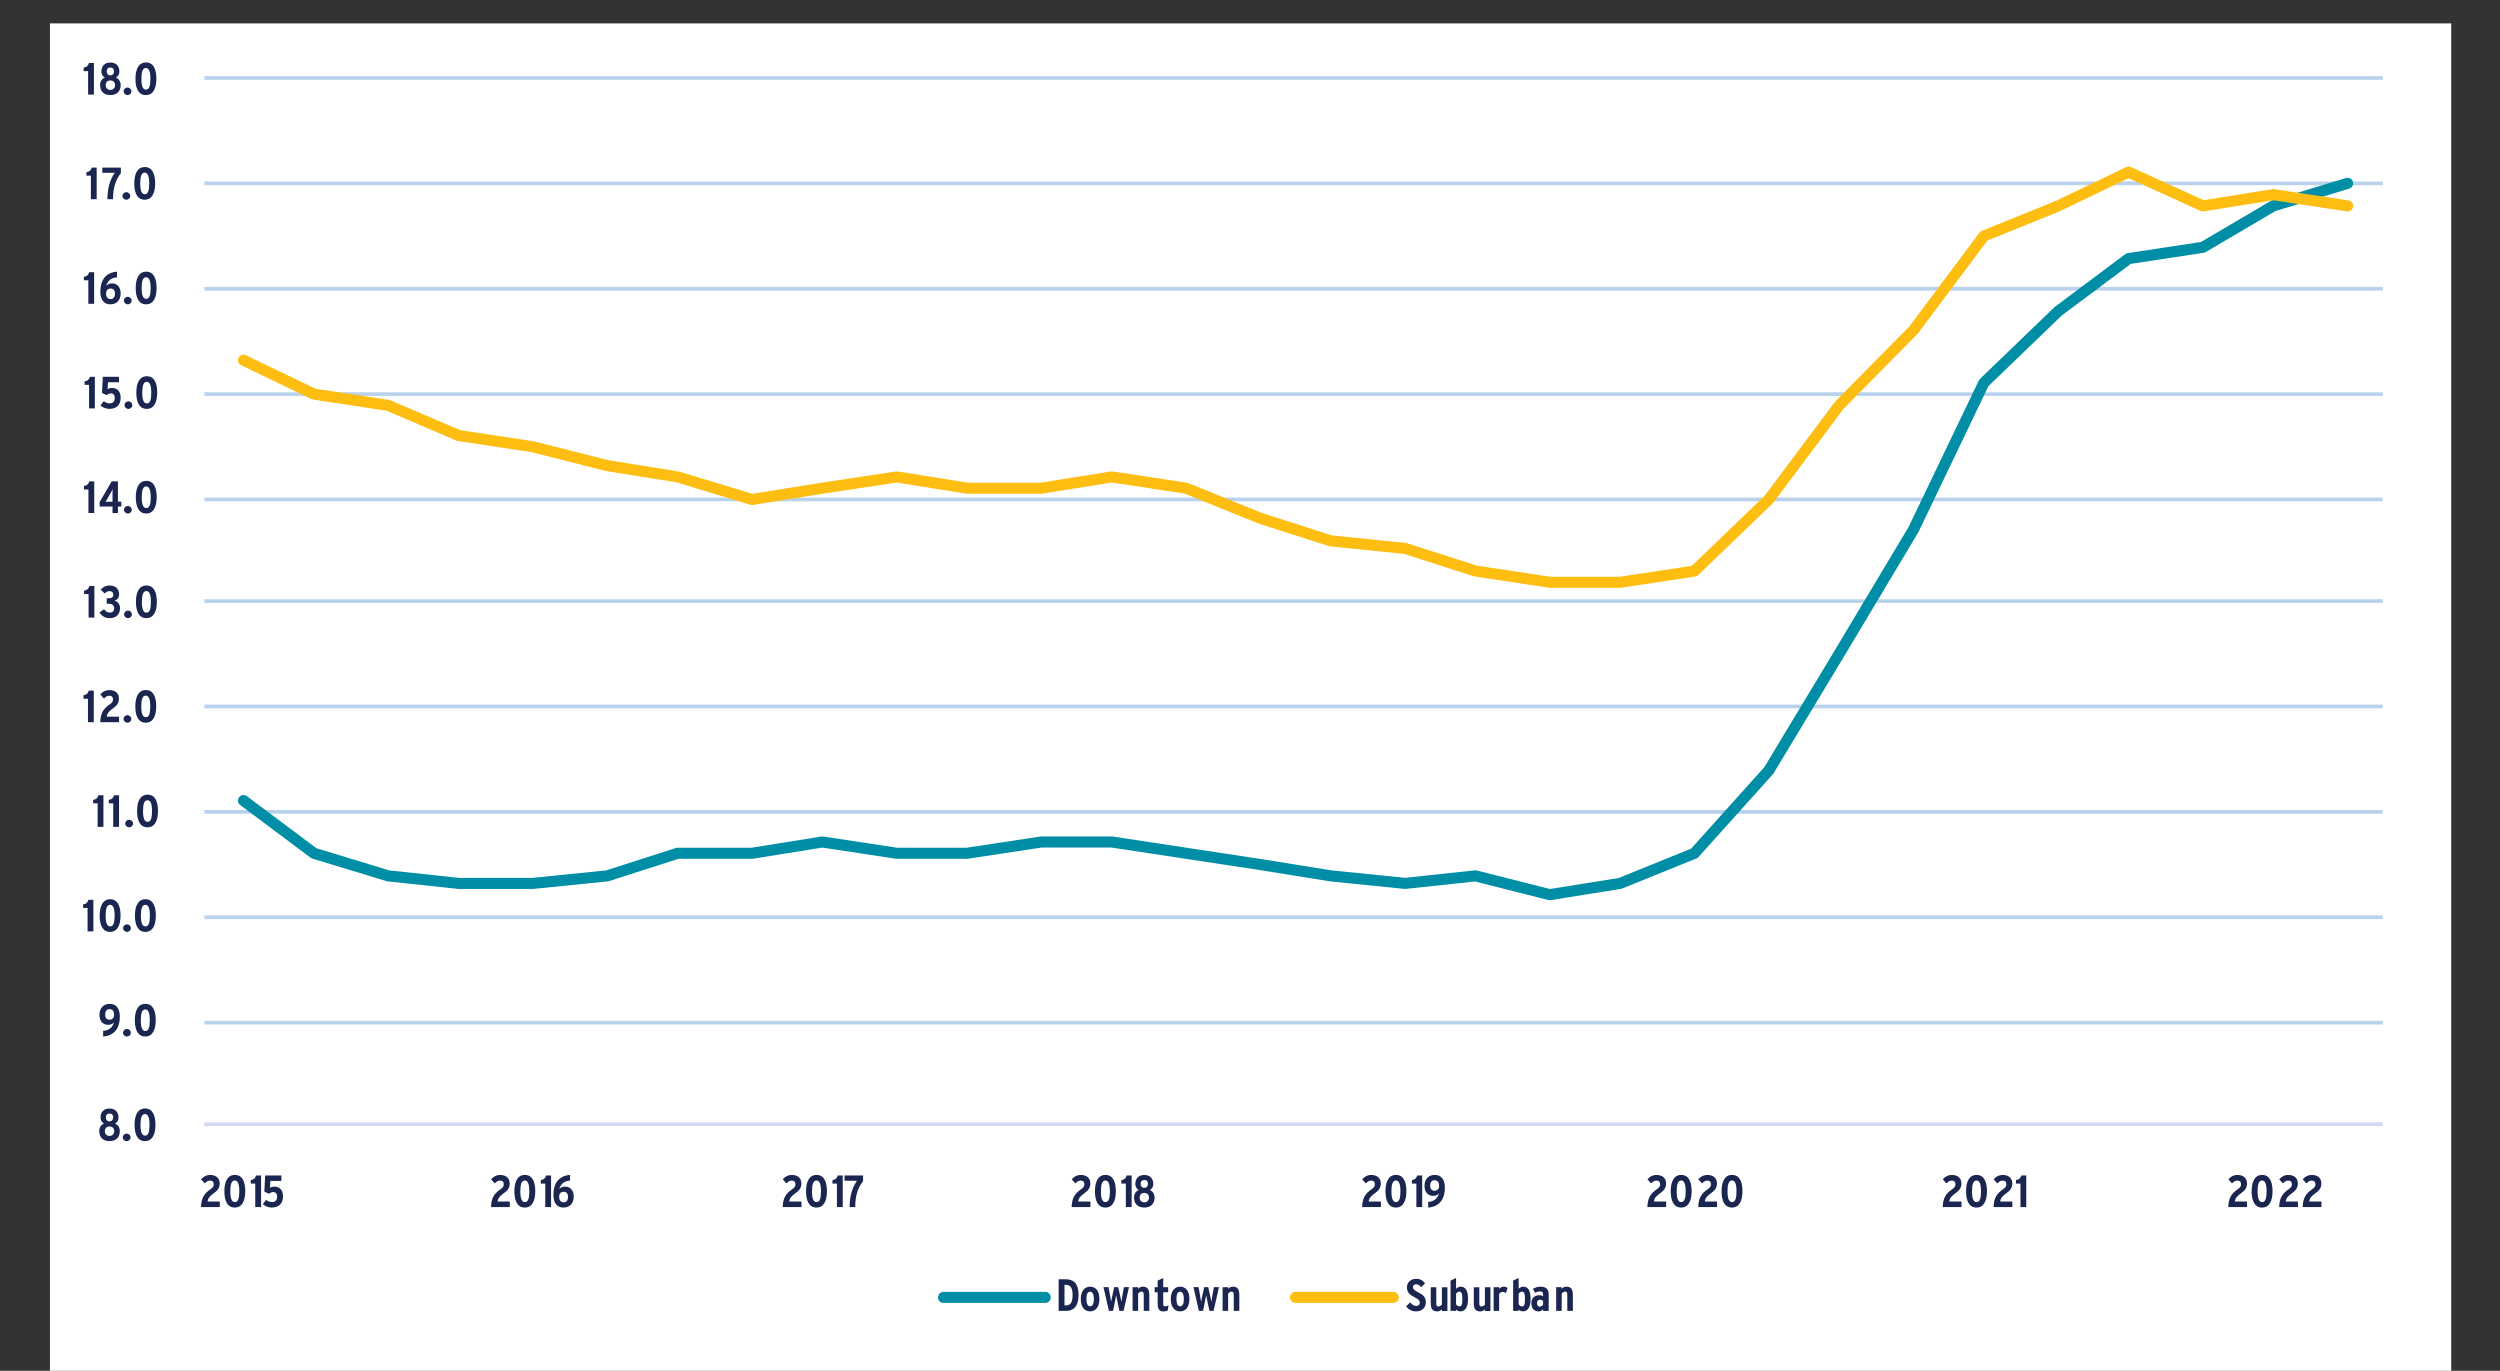 <?xml version="1.0" encoding="UTF-8"?>
<svg xmlns="http://www.w3.org/2000/svg" xmlns:xlink="http://www.w3.org/1999/xlink" id="Layer_1" viewBox="0 0 525.25 288">
  <rect x="0" y="0" width="525.25" height="288" fill="#333333" stroke="none"/>
  <defs>
    <style>.cls-1{clip-path:url(#clippath-45);}.cls-2{clip-path:url(#clippath-20);}.cls-3{clip-path:url(#clippath-11);}.cls-4{clip-path:url(#clippath-16);}.cls-5{clip-path:url(#clippath-33);}.cls-6{clip-path:url(#clippath-47);}.cls-7{clip-path:url(#clippath-41);}.cls-8{clip-path:url(#clippath-32);}.cls-9{fill:#fff;fill-rule:evenodd;}.cls-10{clip-path:url(#clippath-2);}.cls-11{clip-path:url(#clippath-13);}.cls-12{clip-path:url(#clippath-37);}.cls-13{clip-path:url(#clippath-46);}.cls-14{clip-path:url(#clippath-25);}.cls-15{clip-path:url(#clippath-15);}.cls-16{clip-path:url(#clippath-6);}.cls-17{clip-path:url(#clippath-40);}.cls-18{clip-path:url(#clippath-26);}.cls-19{clip-path:url(#clippath-7);}.cls-20{clip-path:url(#clippath-21);}.cls-21{clip-path:url(#clippath-34);}.cls-22{clip-path:url(#clippath-1);}.cls-23{clip-path:url(#clippath-4);}.cls-24{clip-path:url(#clippath-38);}.cls-25{clip-path:url(#clippath-36);}.cls-26{clip-path:url(#clippath-27);}.cls-27{stroke:#fdbe11;}.cls-27,.cls-28,.cls-29,.cls-30,.cls-31,.cls-32{fill:none;}.cls-27,.cls-28,.cls-30,.cls-32{stroke-linejoin:round;}.cls-27,.cls-30{stroke-linecap:round;stroke-width:2.33px;}.cls-33{clip-path:url(#clippath-44);}.cls-28{stroke:#d1d8f0;}.cls-28,.cls-32{stroke-width:.78px;}.cls-34{clip-path:url(#clippath-12);}.cls-35{clip-path:url(#clippath-24);}.cls-36{clip-path:url(#clippath-30);}.cls-37{clip-path:url(#clippath-22);}.cls-38{fill:#1a2550;}.cls-39{clip-path:url(#clippath-9);}.cls-40{clip-path:url(#clippath);}.cls-29{clip-rule:evenodd;}.cls-30{stroke:#008ea6;}.cls-41{clip-path:url(#clippath-39);}.cls-42{clip-path:url(#clippath-19);}.cls-43{clip-path:url(#clippath-31);}.cls-44{clip-path:url(#clippath-3);}.cls-45{clip-path:url(#clippath-43);}.cls-32{stroke:#b9d2ec;}.cls-46{clip-path:url(#clippath-8);}.cls-47{clip-path:url(#clippath-29);}.cls-48{clip-path:url(#clippath-18);}.cls-49{clip-path:url(#clippath-14);}.cls-50{clip-path:url(#clippath-17);}.cls-51{clip-path:url(#clippath-5);}.cls-52{clip-path:url(#clippath-42);}.cls-53{clip-path:url(#clippath-10);}.cls-54{clip-path:url(#clippath-23);}.cls-55{clip-path:url(#clippath-28);}.cls-56{clip-path:url(#clippath-35);}</style>
    <clipPath id="clippath">
      <polygon class="cls-29" points="10.49 288 514.18 288 514.18 4.91 10.49 4.91 10.49 288 10.49 288"></polygon>
    </clipPath>
    <clipPath id="clippath-1">
      <polygon class="cls-29" points="10.49 288 514.18 288 514.18 4.91 10.49 4.91 10.49 288 10.49 288"></polygon>
    </clipPath>
    <clipPath id="clippath-2">
      <polygon class="cls-29" points="42.53 236.6 501.03 236.6 501.03 15.98 42.53 15.98 42.53 236.6 42.53 236.6"></polygon>
    </clipPath>
    <clipPath id="clippath-3">
      <polygon class="cls-29" points="42.53 236.6 501.03 236.6 501.03 15.98 42.53 15.98 42.53 236.6 42.53 236.6"></polygon>
    </clipPath>
    <clipPath id="clippath-4">
      <polygon class="cls-29" points="10.49 288 514.18 288 514.18 4.91 10.49 4.91 10.49 288 10.49 288"></polygon>
    </clipPath>
    <clipPath id="clippath-5">
      <rect class="cls-31" x="10.49" y="4.91" width="503.69" height="283.09"></rect>
    </clipPath>
    <clipPath id="clippath-6">
      <polygon class="cls-29" points="10.49 288 514.18 288 514.18 4.91 10.49 4.91 10.49 288 10.49 288"></polygon>
    </clipPath>
    <clipPath id="clippath-7">
      <rect class="cls-31" x="10.49" y="4.91" width="503.69" height="283.09"></rect>
    </clipPath>
    <clipPath id="clippath-8">
      <polygon class="cls-29" points="10.49 288 514.18 288 514.18 4.91 10.49 4.91 10.49 288 10.49 288"></polygon>
    </clipPath>
    <clipPath id="clippath-9">
      <rect class="cls-31" x="10.49" y="4.91" width="503.69" height="283.09"></rect>
    </clipPath>
    <clipPath id="clippath-10">
      <polygon class="cls-29" points="10.49 288 514.18 288 514.18 4.91 10.49 4.91 10.49 288 10.49 288"></polygon>
    </clipPath>
    <clipPath id="clippath-11">
      <rect class="cls-31" x="10.49" y="4.91" width="503.69" height="283.09"></rect>
    </clipPath>
    <clipPath id="clippath-12">
      <polygon class="cls-29" points="10.49 288 514.18 288 514.18 4.91 10.49 4.91 10.49 288 10.49 288"></polygon>
    </clipPath>
    <clipPath id="clippath-13">
      <rect class="cls-31" x="10.49" y="4.91" width="503.69" height="283.09"></rect>
    </clipPath>
    <clipPath id="clippath-14">
      <polygon class="cls-29" points="10.49 288 514.18 288 514.18 4.91 10.49 4.91 10.49 288 10.49 288"></polygon>
    </clipPath>
    <clipPath id="clippath-15">
      <rect class="cls-31" x="10.49" y="4.91" width="503.69" height="283.09"></rect>
    </clipPath>
    <clipPath id="clippath-16">
      <polygon class="cls-29" points="10.49 288 514.18 288 514.18 4.91 10.49 4.91 10.49 288 10.49 288"></polygon>
    </clipPath>
    <clipPath id="clippath-17">
      <rect class="cls-31" x="10.49" y="4.91" width="503.69" height="283.09"></rect>
    </clipPath>
    <clipPath id="clippath-18">
      <polygon class="cls-29" points="10.49 288 514.18 288 514.18 4.91 10.49 4.91 10.49 288 10.49 288"></polygon>
    </clipPath>
    <clipPath id="clippath-19">
      <rect class="cls-31" x="10.49" y="4.91" width="503.69" height="283.09"></rect>
    </clipPath>
    <clipPath id="clippath-20">
      <polygon class="cls-29" points="10.49 288 514.18 288 514.18 4.91 10.49 4.91 10.49 288 10.49 288"></polygon>
    </clipPath>
    <clipPath id="clippath-21">
      <rect class="cls-31" x="10.49" y="4.91" width="503.69" height="283.09"></rect>
    </clipPath>
    <clipPath id="clippath-22">
      <polygon class="cls-29" points="10.49 288 514.18 288 514.18 4.91 10.49 4.91 10.49 288 10.49 288"></polygon>
    </clipPath>
    <clipPath id="clippath-23">
      <rect class="cls-31" x="10.49" y="4.91" width="503.69" height="283.09"></rect>
    </clipPath>
    <clipPath id="clippath-24">
      <polygon class="cls-29" points="10.49 288 514.18 288 514.18 4.91 10.49 4.91 10.49 288 10.49 288"></polygon>
    </clipPath>
    <clipPath id="clippath-25">
      <rect class="cls-31" x="10.49" y="4.91" width="503.69" height="283.09"></rect>
    </clipPath>
    <clipPath id="clippath-26">
      <polygon class="cls-29" points="10.49 288 514.18 288 514.18 4.91 10.49 4.91 10.49 288 10.49 288"></polygon>
    </clipPath>
    <clipPath id="clippath-27">
      <rect class="cls-31" x="10.49" y="4.91" width="503.69" height="283.09"></rect>
    </clipPath>
    <clipPath id="clippath-28">
      <polygon class="cls-29" points="10.49 288 514.18 288 514.18 4.91 10.49 4.91 10.49 288 10.49 288"></polygon>
    </clipPath>
    <clipPath id="clippath-29">
      <rect class="cls-31" x="10.49" y="4.91" width="503.69" height="283.09"></rect>
    </clipPath>
    <clipPath id="clippath-30">
      <polygon class="cls-29" points="10.49 288 514.18 288 514.18 4.91 10.49 4.91 10.49 288 10.49 288"></polygon>
    </clipPath>
    <clipPath id="clippath-31">
      <rect class="cls-31" x="10.49" y="4.91" width="503.69" height="283.09"></rect>
    </clipPath>
    <clipPath id="clippath-32">
      <polygon class="cls-29" points="10.49 288 514.18 288 514.18 4.91 10.49 4.91 10.49 288 10.49 288"></polygon>
    </clipPath>
    <clipPath id="clippath-33">
      <rect class="cls-31" x="10.49" y="4.91" width="503.69" height="283.09"></rect>
    </clipPath>
    <clipPath id="clippath-34">
      <polygon class="cls-29" points="10.49 288 514.18 288 514.18 4.91 10.49 4.91 10.49 288 10.49 288"></polygon>
    </clipPath>
    <clipPath id="clippath-35">
      <rect class="cls-31" x="10.49" y="4.91" width="503.69" height="283.09"></rect>
    </clipPath>
    <clipPath id="clippath-36">
      <polygon class="cls-29" points="10.49 288 514.18 288 514.18 4.91 10.49 4.91 10.49 288 10.49 288"></polygon>
    </clipPath>
    <clipPath id="clippath-37">
      <rect class="cls-31" x="10.49" y="4.91" width="503.69" height="283.09"></rect>
    </clipPath>
    <clipPath id="clippath-38">
      <polygon class="cls-29" points="10.49 288 514.18 288 514.18 4.91 10.49 4.91 10.49 288 10.49 288"></polygon>
    </clipPath>
    <clipPath id="clippath-39">
      <rect class="cls-31" x="10.49" y="4.91" width="503.69" height="283.09"></rect>
    </clipPath>
    <clipPath id="clippath-40">
      <polygon class="cls-29" points="10.49 288 514.18 288 514.18 4.91 10.49 4.91 10.49 288 10.49 288"></polygon>
    </clipPath>
    <clipPath id="clippath-41">
      <rect class="cls-31" x="10.49" y="4.91" width="503.69" height="283.09"></rect>
    </clipPath>
    <clipPath id="clippath-42">
      <polygon class="cls-29" points="10.49 288 514.18 288 514.18 4.91 10.49 4.91 10.49 288 10.49 288"></polygon>
    </clipPath>
    <clipPath id="clippath-43">
      <polygon class="cls-29" points="10.49 288 514.18 288 514.18 4.91 10.49 4.91 10.49 288 10.49 288"></polygon>
    </clipPath>
    <clipPath id="clippath-44">
      <rect class="cls-31" x="10.49" y="4.91" width="503.69" height="283.09"></rect>
    </clipPath>
    <clipPath id="clippath-45">
      <polygon class="cls-29" points="10.49 288 514.18 288 514.18 4.91 10.49 4.91 10.49 288 10.49 288"></polygon>
    </clipPath>
    <clipPath id="clippath-46">
      <polygon class="cls-29" points="10.49 288 514.18 288 514.18 4.91 10.49 4.91 10.49 288 10.49 288"></polygon>
    </clipPath>
    <clipPath id="clippath-47">
      <rect class="cls-31" x="10.49" y="4.91" width="503.69" height="283.09"></rect>
    </clipPath>
  </defs>
  <polygon class="cls-9" points="10.49 4.91 515 4.91 515 288 10.49 288 10.49 4.91 10.49 4.91"></polygon>
  <g class="cls-40">
    <path class="cls-32" d="M42.94,214.86H500.62M42.94,192.72H500.62M42.94,170.57H500.62M42.94,148.43H500.62M42.94,126.29H500.62M42.94,104.94H500.62M42.94,82.8H500.62M42.94,60.66H500.62M42.94,38.52H500.62M42.94,16.38H500.62"></path>
  </g>
  <g class="cls-22">
    <line class="cls-28" x1="42.94" y1="236.21" x2="500.62" y2="236.21"></line>
  </g>
  <g class="cls-10">
    <polyline class="cls-30" points="51.16 168.2 65.95 179.27 81.56 184.02 96.35 185.6 111.96 185.6 127.58 184.02 142.37 179.27 157.98 179.27 172.77 176.9 188.38 179.27 203.17 179.27 218.78 176.9 233.57 176.9 249.19 179.27 264.8 181.64 279.59 184.02 295.2 185.6 309.99 184.02 325.6 187.97 340.39 185.6 356 179.27 371.62 161.88 386.41 137.36 402.02 111.27 416.81 80.43 432.42 65.4 447.21 54.33 462.82 51.96 477.61 43.26 493.23 38.52"></polyline>
  </g>
  <g class="cls-44">
    <polyline class="cls-27" points="51.16 75.68 65.95 82.8 81.56 85.17 96.35 91.5 111.96 93.87 127.58 97.83 142.37 100.2 157.98 104.94 172.77 102.57 188.38 100.2 203.17 102.57 218.78 102.57 233.57 100.2 249.19 102.57 264.8 108.9 279.59 113.64 295.2 115.22 309.99 119.97 325.6 122.34 340.39 122.34 356 119.97 371.62 104.94 386.41 85.17 402.02 69.36 416.81 49.59 432.42 43.26 447.21 36.15 462.82 43.26 477.61 40.89 493.23 43.26"></polyline>
  </g>
  <g class="cls-23">
    <g class="cls-51">
      <g>
        <path class="cls-38" d="M23.01,239.75c-1.45,0-2.16-.9-2.16-2.09,0-.87,.45-1.37,.99-1.6-.39-.2-.72-.66-.72-1.26,0-1.1,.65-1.9,1.89-1.9s1.89,.8,1.89,1.9c0,.6-.31,1.04-.72,1.26,.53,.24,.99,.73,.99,1.6,0,1.19-.71,2.09-2.16,2.09Zm0-3.08c-.62,0-.98,.39-.98,.99,0,.56,.36,1,.98,1s.98-.44,.98-1c0-.6-.36-.99-.98-.99Zm0-2.71c-.57,0-.77,.37-.77,.82s.27,.82,.77,.82,.77-.37,.77-.82-.2-.82-.77-.82Z"></path>
        <path class="cls-38" d="M26.61,239.75c-.44,0-.82-.36-.82-.79s.37-.79,.82-.79,.82,.36,.82,.79-.37,.79-.82,.79Z"></path>
        <path class="cls-38" d="M30.46,239.75c-1.61,0-2.19-1.51-2.19-3.42s.6-3.44,2.21-3.44,2.18,1.51,2.18,3.42-.6,3.44-2.2,3.44Zm0-5.69c-.66,0-.94,.76-.94,2.26s.29,2.28,.96,2.28,.93-.76,.93-2.26-.29-2.28-.95-2.28Z"></path>
      </g>
    </g>
  </g>
  <g class="cls-16">
    <g class="cls-19">
      <g>
        <path class="cls-38" d="M21.67,217.77v-1.19c1.43-.08,2.04-.94,2.27-1.77-.34,.36-.69,.5-1.28,.5-.91,0-1.76-.7-1.76-2.07,0-1.51,.88-2.33,2.16-2.33,1.21,0,2.12,.78,2.12,2.69,0,2.27-1.04,3.99-3.5,4.17Zm1.31-5.75c-.6,0-.89,.53-.89,1.15s.3,1.07,.9,1.07c.68,0,.98-.48,.98-1.04,0-.64-.26-1.18-.99-1.18Z"></path>
        <path class="cls-38" d="M26.67,217.77c-.44,0-.82-.36-.82-.79s.37-.79,.82-.79,.82,.36,.82,.79-.37,.79-.82,.79Z"></path>
        <path class="cls-38" d="M30.52,217.77c-1.61,0-2.19-1.51-2.19-3.42s.6-3.44,2.21-3.44,2.18,1.51,2.18,3.42-.6,3.44-2.2,3.44Zm0-5.69c-.66,0-.94,.76-.94,2.26s.29,2.28,.96,2.28,.93-.76,.93-2.26-.29-2.28-.95-2.28Z"></path>
      </g>
    </g>
  </g>
  <g class="cls-46">
    <g class="cls-39">
      <g>
        <path class="cls-38" d="M18.4,195.69v-4.94h-.94v-.74c.68-.07,.98-.46,1.11-.96h1.05v6.64h-1.23Z"></path>
        <path class="cls-38" d="M23.13,195.79c-1.61,0-2.19-1.51-2.19-3.42s.6-3.44,2.21-3.44,2.18,1.51,2.18,3.42-.6,3.44-2.2,3.44Zm0-5.69c-.66,0-.94,.76-.94,2.26s.29,2.28,.96,2.28,.93-.76,.93-2.26-.29-2.28-.95-2.28Z"></path>
        <path class="cls-38" d="M26.68,195.79c-.44,0-.82-.36-.82-.79s.37-.79,.82-.79,.82,.36,.82,.79-.37,.79-.82,.79Z"></path>
        <path class="cls-38" d="M30.54,195.79c-1.61,0-2.19-1.51-2.19-3.42s.6-3.44,2.21-3.44,2.18,1.51,2.18,3.42-.6,3.44-2.2,3.44Zm0-5.69c-.66,0-.94,.76-.94,2.26s.29,2.28,.96,2.28,.93-.76,.93-2.26-.29-2.28-.95-2.28Z"></path>
      </g>
    </g>
  </g>
  <g class="cls-53">
    <g class="cls-3">
      <g>
        <path class="cls-38" d="M20.51,173.72v-4.94h-.94v-.74c.68-.07,.98-.46,1.11-.96h1.05v6.64h-1.23Z"></path>
        <path class="cls-38" d="M23.79,173.72v-4.94h-.94v-.74c.68-.07,.98-.46,1.11-.96h1.05v6.64h-1.23Z"></path>
        <path class="cls-38" d="M27.13,173.82c-.44,0-.82-.36-.82-.79s.37-.79,.82-.79,.82,.36,.82,.79-.37,.79-.82,.79Z"></path>
        <path class="cls-38" d="M30.99,173.82c-1.61,0-2.19-1.51-2.19-3.42s.6-3.44,2.21-3.44,2.18,1.51,2.18,3.42-.6,3.44-2.2,3.44Zm0-5.69c-.66,0-.94,.76-.94,2.26s.29,2.28,.96,2.28,.93-.76,.93-2.26-.29-2.28-.95-2.28Z"></path>
      </g>
    </g>
  </g>
  <g class="cls-34">
    <g class="cls-11">
      <g>
        <path class="cls-38" d="M18.48,151.74v-4.94h-.94v-.74c.68-.07,.98-.46,1.11-.96h1.05v6.64h-1.23Z"></path>
        <path class="cls-38" d="M21.06,151.74c.07-2.03,.73-2.88,2.03-3.78,.47-.33,.65-.61,.65-1.01,0-.52-.28-.78-.79-.78-.43,0-.78,.24-1.1,.6l-.77-.86c.46-.56,1.08-.92,1.92-.92,1.19,0,1.99,.64,1.99,1.79,0,.92-.47,1.49-1.13,1.96-.94,.67-1.36,1.12-1.41,1.83h2.56v1.16h-3.95Z"></path>
        <path class="cls-38" d="M26.77,151.84c-.44,0-.82-.36-.82-.79s.37-.79,.82-.79,.82,.36,.82,.79-.37,.79-.82,.79Z"></path>
        <path class="cls-38" d="M30.62,151.84c-1.61,0-2.19-1.51-2.19-3.42s.6-3.44,2.21-3.44,2.18,1.51,2.18,3.42-.6,3.44-2.2,3.44Zm0-5.69c-.66,0-.94,.76-.94,2.26s.29,2.28,.96,2.28,.93-.76,.93-2.26-.29-2.28-.95-2.28Z"></path>
      </g>
    </g>
  </g>
  <g class="cls-49">
    <g class="cls-15">
      <g>
        <path class="cls-38" d="M18.61,129.76v-4.94h-.94v-.74c.68-.07,.98-.46,1.11-.96h1.05v6.64h-1.23Z"></path>
        <path class="cls-38" d="M23.02,129.87c-.93,0-1.58-.38-2.12-1.21l.98-.66c.37,.52,.72,.71,1.18,.71,.59,0,.93-.36,.93-.9,0-.67-.46-.96-1.1-.96h-.47v-1.15h.48c.57,0,.9-.25,.9-.72,0-.44-.22-.78-.81-.78-.37,0-.64,.15-1,.49l-.84-.81c.5-.54,.99-.86,1.91-.86,1.19,0,1.97,.71,1.97,1.81,0,.75-.39,1.18-.97,1.38,.6,.16,1.16,.64,1.16,1.57,0,1.3-.82,2.1-2.21,2.1Z"></path>
        <path class="cls-38" d="M26.89,129.87c-.44,0-.82-.36-.82-.79s.37-.79,.82-.79,.82,.36,.82,.79-.37,.79-.82,.79Z"></path>
        <path class="cls-38" d="M30.75,129.87c-1.61,0-2.19-1.51-2.19-3.42s.6-3.44,2.21-3.44,2.18,1.51,2.18,3.42-.6,3.44-2.2,3.44Zm0-5.69c-.66,0-.94,.76-.94,2.26s.29,2.28,.96,2.28,.93-.76,.93-2.26-.29-2.28-.95-2.28Z"></path>
      </g>
    </g>
  </g>
  <g class="cls-4">
    <g class="cls-50">
      <g>
        <path class="cls-38" d="M18.58,107.78v-4.94h-.94v-.74c.68-.07,.98-.46,1.11-.96h1.05v6.64h-1.23Z"></path>
        <path class="cls-38" d="M24.78,106.42v1.36h-1.14v-1.36h-2.71v-.94l2.54-4.35h1.31v4.27h.71v1.02h-.71Zm-1.6-2.74l-.54,.97c-.14,.26-.33,.57-.46,.77,.2,0,.5,0,.81,0h.65v-1.6c0-.48,0-.79,.03-1.11-.1,.26-.26,.59-.48,.99Z"></path>
        <path class="cls-38" d="M26.87,107.89c-.44,0-.82-.36-.82-.79s.37-.79,.82-.79,.82,.36,.82,.79-.37,.79-.82,.79Z"></path>
        <path class="cls-38" d="M30.72,107.89c-1.61,0-2.19-1.51-2.19-3.42s.6-3.44,2.21-3.44,2.18,1.51,2.18,3.42-.6,3.44-2.2,3.44Zm0-5.69c-.66,0-.94,.76-.94,2.26s.29,2.28,.96,2.28,.93-.76,.93-2.26-.29-2.28-.95-2.28Z"></path>
      </g>
    </g>
  </g>
  <g class="cls-48">
    <g class="cls-42">
      <g>
        <path class="cls-38" d="M18.71,85.8v-4.94h-.94v-.74c.68-.07,.98-.46,1.11-.96h1.05v6.64h-1.23Z"></path>
        <path class="cls-38" d="M23.01,85.91c-.7,0-1.41-.28-1.9-.72l.69-.9c.47,.34,.8,.46,1.27,.46,.71,0,1.04-.44,1.04-1.11s-.31-.99-.81-.99c-.33,0-.61,.13-.87,.37l-1-.46,.17-3.4h3.4v1.15h-2.31l-.09,1.45c.25-.15,.52-.25,.98-.25,1.01,0,1.77,.67,1.77,2.05,0,1.49-.86,2.34-2.34,2.34Z"></path>
        <path class="cls-38" d="M26.98,85.91c-.44,0-.82-.36-.82-.79s.37-.79,.82-.79,.82,.36,.82,.79-.37,.79-.82,.79Z"></path>
        <path class="cls-38" d="M30.83,85.91c-1.61,0-2.19-1.51-2.19-3.42s.6-3.44,2.21-3.44,2.18,1.51,2.18,3.42-.6,3.44-2.2,3.44Zm0-5.69c-.66,0-.94,.76-.94,2.26s.29,2.28,.96,2.28,.93-.76,.93-2.26-.29-2.28-.95-2.28Z"></path>
      </g>
    </g>
  </g>
  <g class="cls-2">
    <g class="cls-20">
      <g>
        <path class="cls-38" d="M18.56,63.83v-4.94h-.94v-.74c.68-.07,.98-.46,1.11-.96h1.05v6.64h-1.23Z"></path>
        <path class="cls-38" d="M23.2,63.94c-1.21,0-2.12-.78-2.12-2.69,0-2.27,1.04-3.99,3.5-4.17v1.19c-1.43,.08-2.04,.94-2.27,1.77,.34-.36,.69-.5,1.28-.5,.91,0,1.76,.7,1.76,2.07,0,1.51-.88,2.33-2.16,2.33Zm.06-3.32c-.68,0-.98,.48-.98,1.04,0,.64,.26,1.18,.99,1.18,.6,0,.89-.53,.89-1.15s-.3-1.07-.9-1.07Z"></path>
        <path class="cls-38" d="M26.84,63.94c-.44,0-.82-.36-.82-.79s.37-.79,.82-.79,.82,.36,.82,.79-.37,.79-.82,.79Z"></path>
        <path class="cls-38" d="M30.7,63.94c-1.61,0-2.19-1.51-2.19-3.42s.6-3.44,2.21-3.44,2.18,1.51,2.18,3.42-.6,3.44-2.2,3.44Zm0-5.69c-.66,0-.94,.76-.94,2.26s.29,2.28,.96,2.28,.93-.76,.93-2.26-.29-2.28-.95-2.28Z"></path>
      </g>
    </g>
  </g>
  <g class="cls-37">
    <g class="cls-54">
      <g>
        <path class="cls-38" d="M19.09,41.85v-4.94h-.94v-.74c.68-.07,.98-.46,1.11-.96h1.05v6.64h-1.23Z"></path>
        <path class="cls-38" d="M23.75,41.85h-1.18c0-2.21,.5-4.05,1.54-5.54h-2.62v-1.1h3.9v1.19c-1.13,1.41-1.64,3.09-1.64,5.46Z"></path>
        <path class="cls-38" d="M26.54,41.96c-.44,0-.82-.36-.82-.79s.37-.79,.82-.79,.82,.36,.82,.79-.37,.79-.82,.79Z"></path>
        <path class="cls-38" d="M30.4,41.96c-1.61,0-2.19-1.51-2.19-3.42s.6-3.44,2.21-3.44,2.18,1.51,2.18,3.42-.6,3.44-2.2,3.44Zm0-5.69c-.66,0-.94,.76-.94,2.26s.29,2.28,.96,2.28,.93-.76,.93-2.26-.29-2.28-.95-2.28Z"></path>
      </g>
    </g>
  </g>
  <g class="cls-35">
    <g class="cls-14">
      <g>
        <path class="cls-38" d="M18.51,19.88v-4.94h-.94v-.74c.68-.07,.98-.46,1.11-.96h1.05v6.64h-1.23Z"></path>
        <path class="cls-38" d="M23.19,19.98c-1.45,0-2.16-.9-2.16-2.09,0-.87,.45-1.37,.99-1.6-.39-.2-.72-.66-.72-1.26,0-1.1,.65-1.9,1.89-1.9s1.89,.8,1.89,1.9c0,.6-.31,1.04-.72,1.26,.53,.24,.99,.73,.99,1.6,0,1.19-.71,2.09-2.16,2.09Zm0-3.08c-.62,0-.98,.39-.98,.99,0,.56,.36,1,.98,1s.98-.44,.98-1c0-.6-.36-.99-.98-.99Zm0-2.71c-.57,0-.77,.37-.77,.82s.27,.82,.77,.82,.77-.37,.77-.82-.2-.82-.77-.82Z"></path>
        <path class="cls-38" d="M26.79,19.98c-.44,0-.82-.36-.82-.79s.37-.79,.82-.79,.82,.36,.82,.79-.37,.79-.82,.79Z"></path>
        <path class="cls-38" d="M30.65,19.98c-1.61,0-2.19-1.51-2.19-3.42s.6-3.44,2.21-3.44,2.18,1.51,2.18,3.42-.6,3.44-2.2,3.44Zm0-5.69c-.66,0-.94,.76-.94,2.26s.29,2.28,.96,2.28,.93-.76,.93-2.26-.29-2.28-.95-2.28Z"></path>
      </g>
    </g>
  </g>
  <g class="cls-18">
    <g class="cls-26">
      <g>
        <path class="cls-38" d="M42.23,253.61c.07-2.03,.73-2.88,2.03-3.78,.47-.33,.65-.61,.65-1.01,0-.52-.28-.78-.79-.78-.43,0-.78,.24-1.1,.6l-.77-.86c.46-.56,1.08-.92,1.92-.92,1.19,0,1.99,.64,1.99,1.79,0,.92-.47,1.49-1.13,1.96-.94,.67-1.36,1.12-1.41,1.83h2.56v1.16h-3.95Z"></path>
        <path class="cls-38" d="M49.33,253.71c-1.61,0-2.19-1.51-2.19-3.42s.6-3.44,2.21-3.44,2.18,1.51,2.18,3.42-.6,3.44-2.2,3.44Zm0-5.69c-.66,0-.94,.76-.94,2.26s.29,2.28,.96,2.28,.93-.76,.93-2.26-.29-2.28-.95-2.28Z"></path>
        <path class="cls-38" d="M53.63,253.61v-4.94h-.94v-.74c.68-.07,.98-.46,1.11-.96h1.05v6.64h-1.23Z"></path>
        <path class="cls-38" d="M57.12,253.71c-.7,0-1.41-.28-1.9-.72l.69-.9c.47,.34,.8,.46,1.27,.46,.71,0,1.04-.44,1.04-1.11s-.31-.99-.81-.99c-.33,0-.61,.13-.87,.37l-1-.46,.17-3.4h3.4v1.15h-2.31l-.09,1.45c.25-.15,.52-.25,.98-.25,1.01,0,1.77,.67,1.77,2.05,0,1.49-.86,2.34-2.34,2.34Z"></path>
      </g>
    </g>
  </g>
  <g class="cls-55">
    <g class="cls-47">
      <g>
        <path class="cls-38" d="M103.16,253.61c.07-2.03,.73-2.88,2.03-3.78,.47-.33,.65-.61,.65-1.01,0-.52-.28-.78-.79-.78-.43,0-.78,.24-1.1,.6l-.77-.86c.46-.56,1.08-.92,1.92-.92,1.19,0,1.99,.64,1.99,1.79,0,.92-.47,1.49-1.13,1.96-.94,.67-1.36,1.12-1.41,1.83h2.56v1.16h-3.95Z"></path>
        <path class="cls-38" d="M110.26,253.71c-1.61,0-2.19-1.51-2.19-3.42s.6-3.44,2.21-3.44,2.18,1.51,2.18,3.42-.6,3.44-2.2,3.44Zm0-5.69c-.66,0-.94,.76-.94,2.26s.29,2.28,.96,2.28,.93-.76,.93-2.26-.29-2.28-.95-2.28Z"></path>
        <path class="cls-38" d="M114.56,253.61v-4.94h-.94v-.74c.68-.07,.98-.46,1.11-.96h1.05v6.64h-1.23Z"></path>
        <path class="cls-38" d="M118.39,253.71c-1.21,0-2.12-.78-2.12-2.69,0-2.27,1.04-3.99,3.5-4.17v1.19c-1.43,.08-2.04,.94-2.27,1.77,.34-.36,.69-.5,1.28-.5,.91,0,1.76,.7,1.76,2.07,0,1.51-.88,2.33-2.16,2.33Zm.06-3.32c-.68,0-.98,.48-.98,1.04,0,.64,.26,1.18,.99,1.18,.6,0,.89-.53,.89-1.15s-.3-1.07-.9-1.07Z"></path>
      </g>
    </g>
  </g>
  <g class="cls-36">
    <g class="cls-43">
      <g>
        <path class="cls-38" d="M164.44,253.61c.07-2.03,.73-2.88,2.03-3.78,.47-.33,.65-.61,.65-1.01,0-.52-.28-.78-.79-.78-.43,0-.78,.24-1.1,.6l-.77-.86c.46-.56,1.08-.92,1.92-.92,1.19,0,1.99,.64,1.99,1.79,0,.92-.47,1.49-1.13,1.96-.94,.67-1.36,1.12-1.41,1.83h2.56v1.16h-3.95Z"></path>
        <path class="cls-38" d="M171.54,253.71c-1.61,0-2.19-1.51-2.19-3.42s.6-3.44,2.21-3.44,2.18,1.51,2.18,3.42-.6,3.44-2.2,3.44Zm0-5.69c-.66,0-.94,.76-.94,2.26s.29,2.28,.96,2.28,.93-.76,.93-2.26-.29-2.28-.95-2.28Z"></path>
        <path class="cls-38" d="M175.84,253.61v-4.94h-.94v-.74c.68-.07,.98-.46,1.11-.96h1.05v6.64h-1.23Z"></path>
        <path class="cls-38" d="M179.69,253.61h-1.18c0-2.21,.5-4.05,1.54-5.54h-2.62v-1.1h3.9v1.19c-1.13,1.41-1.64,3.09-1.64,5.46Z"></path>
      </g>
    </g>
  </g>
  <g class="cls-8">
    <g class="cls-5">
      <g>
        <path class="cls-38" d="M225.15,253.61c.07-2.03,.73-2.88,2.03-3.78,.47-.33,.65-.61,.65-1.01,0-.52-.28-.78-.79-.78-.43,0-.78,.24-1.1,.6l-.77-.86c.46-.56,1.08-.92,1.92-.92,1.19,0,1.99,.64,1.99,1.79,0,.92-.47,1.49-1.13,1.96-.94,.67-1.36,1.12-1.41,1.83h2.56v1.16h-3.95Z"></path>
        <path class="cls-38" d="M232.24,253.71c-1.61,0-2.19-1.51-2.19-3.42s.6-3.44,2.21-3.44,2.18,1.51,2.18,3.42-.6,3.44-2.2,3.44Zm0-5.69c-.66,0-.94,.76-.94,2.26s.29,2.28,.96,2.28,.93-.76,.93-2.26-.29-2.28-.95-2.28Z"></path>
        <path class="cls-38" d="M236.54,253.61v-4.94h-.94v-.74c.68-.07,.98-.46,1.11-.96h1.05v6.64h-1.23Z"></path>
        <path class="cls-38" d="M240.42,253.71c-1.45,0-2.16-.9-2.16-2.09,0-.87,.45-1.37,.99-1.6-.39-.2-.72-.66-.72-1.26,0-1.1,.65-1.9,1.89-1.9s1.89,.8,1.89,1.9c0,.6-.31,1.04-.72,1.26,.53,.24,.99,.73,.99,1.6,0,1.19-.71,2.09-2.16,2.09Zm0-3.08c-.62,0-.98,.39-.98,.99,0,.56,.36,1,.98,1s.98-.44,.98-1c0-.6-.36-.99-.98-.99Zm0-2.71c-.57,0-.77,.37-.77,.82s.27,.82,.77,.82,.77-.37,.77-.82-.2-.82-.77-.82Z"></path>
      </g>
    </g>
  </g>
  <g class="cls-21">
    <g class="cls-56">
      <g>
        <path class="cls-38" d="M286.18,253.61c.07-2.03,.73-2.88,2.03-3.78,.47-.33,.65-.61,.65-1.01,0-.52-.28-.78-.79-.78-.43,0-.78,.24-1.1,.6l-.77-.86c.46-.56,1.08-.92,1.92-.92,1.19,0,1.99,.64,1.99,1.79,0,.92-.47,1.49-1.13,1.96-.94,.67-1.36,1.12-1.41,1.83h2.56v1.16h-3.95Z"></path>
        <path class="cls-38" d="M293.28,253.71c-1.61,0-2.19-1.51-2.19-3.42s.6-3.44,2.21-3.44,2.18,1.51,2.18,3.42-.6,3.44-2.2,3.44Zm0-5.69c-.66,0-.94,.76-.94,2.26s.29,2.28,.96,2.28,.93-.76,.93-2.26-.29-2.28-.95-2.28Z"></path>
        <path class="cls-38" d="M297.58,253.61v-4.94h-.94v-.74c.68-.07,.98-.46,1.11-.96h1.05v6.64h-1.23Z"></path>
        <path class="cls-38" d="M300.06,253.71v-1.19c1.43-.08,2.04-.94,2.27-1.77-.34,.36-.69,.5-1.28,.5-.91,0-1.76-.7-1.76-2.07,0-1.51,.88-2.33,2.16-2.33,1.21,0,2.12,.78,2.12,2.69,0,2.27-1.04,3.99-3.5,4.17Zm1.31-5.75c-.6,0-.89,.53-.89,1.15s.3,1.07,.9,1.07c.68,0,.98-.48,.98-1.04,0-.64-.26-1.18-.99-1.18Z"></path>
      </g>
    </g>
  </g>
  <g class="cls-25">
    <g class="cls-12">
      <g>
        <path class="cls-38" d="M346.11,253.61c.07-2.03,.73-2.88,2.03-3.78,.47-.33,.65-.61,.65-1.01,0-.52-.28-.78-.79-.78-.43,0-.78,.24-1.1,.6l-.77-.86c.46-.56,1.08-.92,1.92-.92,1.19,0,1.99,.64,1.99,1.79,0,.92-.47,1.49-1.13,1.96-.94,.67-1.36,1.12-1.41,1.83h2.56v1.16h-3.95Z"></path>
        <path class="cls-38" d="M353.21,253.71c-1.61,0-2.19-1.51-2.19-3.42s.6-3.44,2.21-3.44,2.18,1.51,2.18,3.42-.6,3.44-2.2,3.44Zm0-5.69c-.66,0-.94,.76-.94,2.26s.29,2.28,.96,2.28,.93-.76,.93-2.26-.29-2.28-.95-2.28Z"></path>
        <path class="cls-38" d="M356.8,253.61c.07-2.03,.73-2.88,2.03-3.78,.47-.33,.65-.61,.65-1.01,0-.52-.28-.78-.79-.78-.43,0-.78,.24-1.1,.6l-.77-.86c.46-.56,1.08-.92,1.92-.92,1.19,0,1.99,.64,1.99,1.79,0,.92-.47,1.49-1.13,1.96-.94,.67-1.36,1.12-1.41,1.83h2.56v1.16h-3.95Z"></path>
        <path class="cls-38" d="M363.89,253.71c-1.61,0-2.19-1.51-2.19-3.42s.6-3.44,2.21-3.44,2.18,1.51,2.18,3.42-.6,3.44-2.2,3.44Zm0-5.69c-.66,0-.94,.76-.94,2.26s.29,2.28,.96,2.28,.93-.76,.93-2.26-.29-2.28-.95-2.28Z"></path>
      </g>
    </g>
  </g>
  <g class="cls-24">
    <g class="cls-41">
      <g>
        <path class="cls-38" d="M408.16,253.61c.07-2.03,.73-2.88,2.03-3.78,.47-.33,.65-.61,.65-1.01,0-.52-.28-.78-.79-.78-.43,0-.78,.24-1.1,.6l-.77-.86c.46-.56,1.08-.92,1.92-.92,1.19,0,1.99,.64,1.99,1.79,0,.92-.47,1.49-1.13,1.96-.94,.67-1.36,1.12-1.41,1.83h2.56v1.16h-3.95Z"></path>
        <path class="cls-38" d="M415.26,253.71c-1.61,0-2.19-1.51-2.19-3.42s.6-3.44,2.21-3.44,2.18,1.51,2.18,3.42-.6,3.44-2.2,3.44Zm0-5.69c-.66,0-.94,.76-.94,2.26s.29,2.28,.96,2.28,.93-.76,.93-2.26-.29-2.28-.95-2.28Z"></path>
        <path class="cls-38" d="M418.85,253.61c.07-2.03,.73-2.88,2.03-3.78,.47-.33,.65-.61,.65-1.01,0-.52-.28-.78-.79-.78-.43,0-.78,.24-1.1,.6l-.77-.86c.46-.56,1.08-.92,1.92-.92,1.19,0,1.99,.64,1.99,1.79,0,.92-.47,1.49-1.13,1.96-.94,.67-1.36,1.12-1.41,1.83h2.56v1.16h-3.95Z"></path>
        <path class="cls-38" d="M424.5,253.61v-4.94h-.94v-.74c.68-.07,.98-.46,1.11-.96h1.05v6.64h-1.23Z"></path>
      </g>
    </g>
  </g>
  <g class="cls-17">
    <g class="cls-7">
      <g>
        <path class="cls-38" d="M468.16,253.61c.07-2.03,.73-2.88,2.03-3.78,.47-.33,.65-.61,.65-1.01,0-.52-.28-.78-.79-.78-.43,0-.78,.24-1.1,.6l-.77-.86c.46-.56,1.08-.92,1.92-.92,1.19,0,1.99,.64,1.99,1.79,0,.92-.47,1.49-1.13,1.96-.94,.67-1.36,1.12-1.41,1.83h2.56v1.16h-3.95Z"></path>
        <path class="cls-38" d="M475.26,253.71c-1.61,0-2.19-1.51-2.19-3.42s.6-3.44,2.21-3.44,2.18,1.51,2.18,3.42-.6,3.44-2.2,3.44Zm0-5.69c-.66,0-.94,.76-.94,2.26s.29,2.28,.96,2.28,.93-.76,.93-2.26-.29-2.28-.95-2.28Z"></path>
        <path class="cls-38" d="M478.85,253.61c.07-2.03,.73-2.88,2.03-3.78,.47-.33,.65-.61,.65-1.01,0-.52-.28-.78-.79-.78-.43,0-.78,.24-1.1,.6l-.77-.86c.46-.56,1.08-.92,1.92-.92,1.19,0,1.99,.64,1.99,1.79,0,.92-.47,1.49-1.13,1.96-.94,.67-1.36,1.12-1.41,1.83h2.56v1.16h-3.95Z"></path>
        <path class="cls-38" d="M483.79,253.61c.07-2.03,.73-2.88,2.03-3.78,.47-.33,.65-.61,.65-1.01,0-.52-.28-.78-.79-.78-.43,0-.78,.24-1.1,.6l-.77-.86c.46-.56,1.08-.92,1.92-.92,1.19,0,1.99,.64,1.99,1.79,0,.92-.47,1.49-1.13,1.96-.94,.67-1.36,1.12-1.41,1.83h2.56v1.16h-3.95Z"></path>
      </g>
    </g>
  </g>
  <g class="cls-52">
    <line class="cls-30" x1="198.24" y1="272.58" x2="219.6" y2="272.58"></line>
  </g>
  <g class="cls-45">
    <g class="cls-33">
      <g>
        <path class="cls-38" d="M223.95,275.42h-1.53v-6.64h1.56c1.66,0,2.63,.98,2.63,3.31s-1.04,3.33-2.66,3.33Zm.03-5.49h-.33v4.33h.33c1.1,0,1.37-.93,1.37-2.15s-.27-2.17-1.37-2.17Z"></path>
        <path class="cls-38" d="M229.03,275.52c-1.16,0-1.96-.9-1.96-2.58s.81-2.61,1.97-2.61,1.95,.91,1.95,2.59-.81,2.6-1.96,2.6Zm0-4.13c-.56,0-.77,.6-.77,1.53s.23,1.54,.79,1.54,.77-.68,.77-1.52c0-.92-.24-1.55-.79-1.55Z"></path>
        <path class="cls-38" d="M236.07,275.42h-.87l-.38-1.73c-.1-.45-.26-1.22-.31-1.57-.05,.34-.21,1.12-.31,1.58l-.35,1.71h-.87l-1.14-4.98h1.06l.27,1.46c.09,.47,.22,1.27,.27,1.61,.06-.34,.23-1.15,.33-1.6l.33-1.47h.83l.34,1.47c.11,.46,.28,1.26,.33,1.6,.05-.34,.18-1.14,.27-1.61l.27-1.46h1.06l-1.14,4.98Z"></path>
        <path class="cls-38" d="M240.3,275.42v-3.23c0-.62-.08-.82-.49-.82-.26,0-.55,.22-.69,.42v3.63h-1.16v-4.98h1.16v.34c.26-.27,.59-.45,.97-.45,1.1,0,1.38,.65,1.38,1.82v3.26h-1.16Z"></path>
        <path class="cls-38" d="M245.37,275.31c-.26,.13-.54,.22-.89,.22-.84,0-1.25-.44-1.25-1.53v-2.5h-.64v-1.06h.64v-1.38l1.16-.56v1.94h1.04v1.06h-1.04v2.47c0,.37,.15,.49,.42,.49,.23,0,.46-.08,.69-.24l-.14,1.08Z"></path>
        <path class="cls-38" d="M247.94,275.52c-1.16,0-1.96-.9-1.96-2.58s.81-2.61,1.97-2.61,1.95,.91,1.95,2.59-.81,2.6-1.96,2.6Zm0-4.13c-.56,0-.77,.6-.77,1.53s.23,1.54,.79,1.54,.77-.68,.77-1.52c0-.92-.24-1.55-.79-1.55Z"></path>
        <path class="cls-38" d="M254.98,275.42h-.87l-.38-1.73c-.1-.45-.26-1.22-.31-1.57-.05,.34-.21,1.12-.31,1.58l-.35,1.71h-.87l-1.14-4.98h1.06l.27,1.46c.09,.47,.22,1.27,.27,1.61,.06-.34,.23-1.15,.33-1.6l.33-1.47h.83l.33,1.47c.11,.46,.28,1.26,.34,1.6,.05-.34,.18-1.14,.27-1.61l.27-1.46h1.06l-1.14,4.98Z"></path>
        <path class="cls-38" d="M259.21,275.42v-3.23c0-.62-.08-.82-.49-.82-.26,0-.55,.22-.69,.42v3.63h-1.16v-4.98h1.16v.34c.26-.27,.59-.45,.97-.45,1.1,0,1.38,.65,1.38,1.82v3.26h-1.16Z"></path>
      </g>
    </g>
  </g>
  <g class="cls-1">
    <line class="cls-27" x1="272.19" y1="272.58" x2="292.73" y2="272.58"></line>
  </g>
  <g class="cls-13">
    <g class="cls-6">
      <g>
        <path class="cls-38" d="M297.48,275.52c-.94,0-1.59-.47-2.06-1.04l.84-.86c.41,.51,.86,.76,1.27,.76,.51,0,.77-.28,.77-.72,0-.38-.25-.68-1.05-1.08-1.03-.51-1.65-1.02-1.65-2.12,0-1,.77-1.78,1.93-1.78,.86,0,1.39,.33,1.88,.95l-.82,.79c-.4-.44-.62-.59-1.09-.59-.39,0-.65,.25-.65,.58,0,.4,.24,.65,.99,1.03,1.19,.62,1.72,1.07,1.72,2.19s-.79,1.9-2.07,1.9Z"></path>
        <path class="cls-38" d="M302.95,275.42v-.34c-.26,.27-.59,.45-.97,.45-1.1,0-1.38-.66-1.38-1.82v-3.26h1.16v3.23c0,.62,.08,.82,.49,.82,.26,0,.55-.22,.69-.42v-3.62h1.16v4.98h-1.16Z"></path>
        <path class="cls-38" d="M306.82,275.52c-.35,0-.67-.15-.9-.38v.28h-1.16v-6.36l1.16-.56v2.28c.26-.27,.62-.45,1-.45,.97,0,1.51,.83,1.51,2.59,0,1.52-.47,2.6-1.61,2.6Zm-.18-4.15c-.29,0-.58,.22-.72,.42v2.26c.16,.22,.41,.43,.74,.43,.41,0,.58-.36,.58-1.52,0-1.09-.12-1.58-.6-1.58Z"></path>
        <path class="cls-38" d="M311.99,275.42v-.34c-.26,.27-.59,.45-.97,.45-1.1,0-1.38-.66-1.38-1.82v-3.26h1.16v3.23c0,.62,.08,.82,.49,.82,.26,0,.55-.22,.69-.42v-3.62h1.16v4.98h-1.16Z"></path>
        <path class="cls-38" d="M316.4,271.68c-.2-.15-.4-.25-.68-.25-.31,0-.55,.15-.75,.43v3.56h-1.16v-4.98h1.16v.34c.2-.22,.56-.45,.95-.45,.34,0,.57,.08,.82,.26l-.33,1.09Z"></path>
        <path class="cls-38" d="M319.97,275.52c-.35,0-.67-.15-.9-.38v.28h-1.16v-6.36l1.16-.56v2.28c.26-.27,.62-.45,1-.45,.97,0,1.51,.83,1.51,2.59,0,1.52-.47,2.6-1.61,2.6Zm-.18-4.15c-.29,0-.58,.22-.72,.42v2.26c.16,.22,.41,.43,.74,.43,.41,0,.58-.36,.58-1.52,0-1.09-.12-1.58-.6-1.58Z"></path>
        <path class="cls-38" d="M324.2,275.42v-.34c-.24,.29-.59,.45-.93,.45-.91,0-1.53-.66-1.53-1.74,0-1.02,.67-1.66,1.59-1.66,.45,0,.64,.07,.87,.2v-.38c0-.35-.16-.62-.62-.62-.43,0-.72,.09-1.04,.3l-.47-.82c.47-.31,.97-.48,1.6-.48,1.2,0,1.71,.57,1.71,1.66v3.43h-1.16Zm0-2.11c-.19-.15-.35-.24-.71-.24-.33,0-.56,.28-.56,.69,0,.48,.21,.76,.59,.76,.28,0,.53-.18,.68-.42v-.8Z"></path>
        <path class="cls-38" d="M329.29,275.42v-3.23c0-.62-.08-.82-.49-.82-.26,0-.55,.22-.69,.42v3.63h-1.16v-4.98h1.16v.34c.26-.27,.59-.45,.97-.45,1.1,0,1.38,.65,1.38,1.82v3.26h-1.16Z"></path>
      </g>
    </g>
  </g>
</svg>
